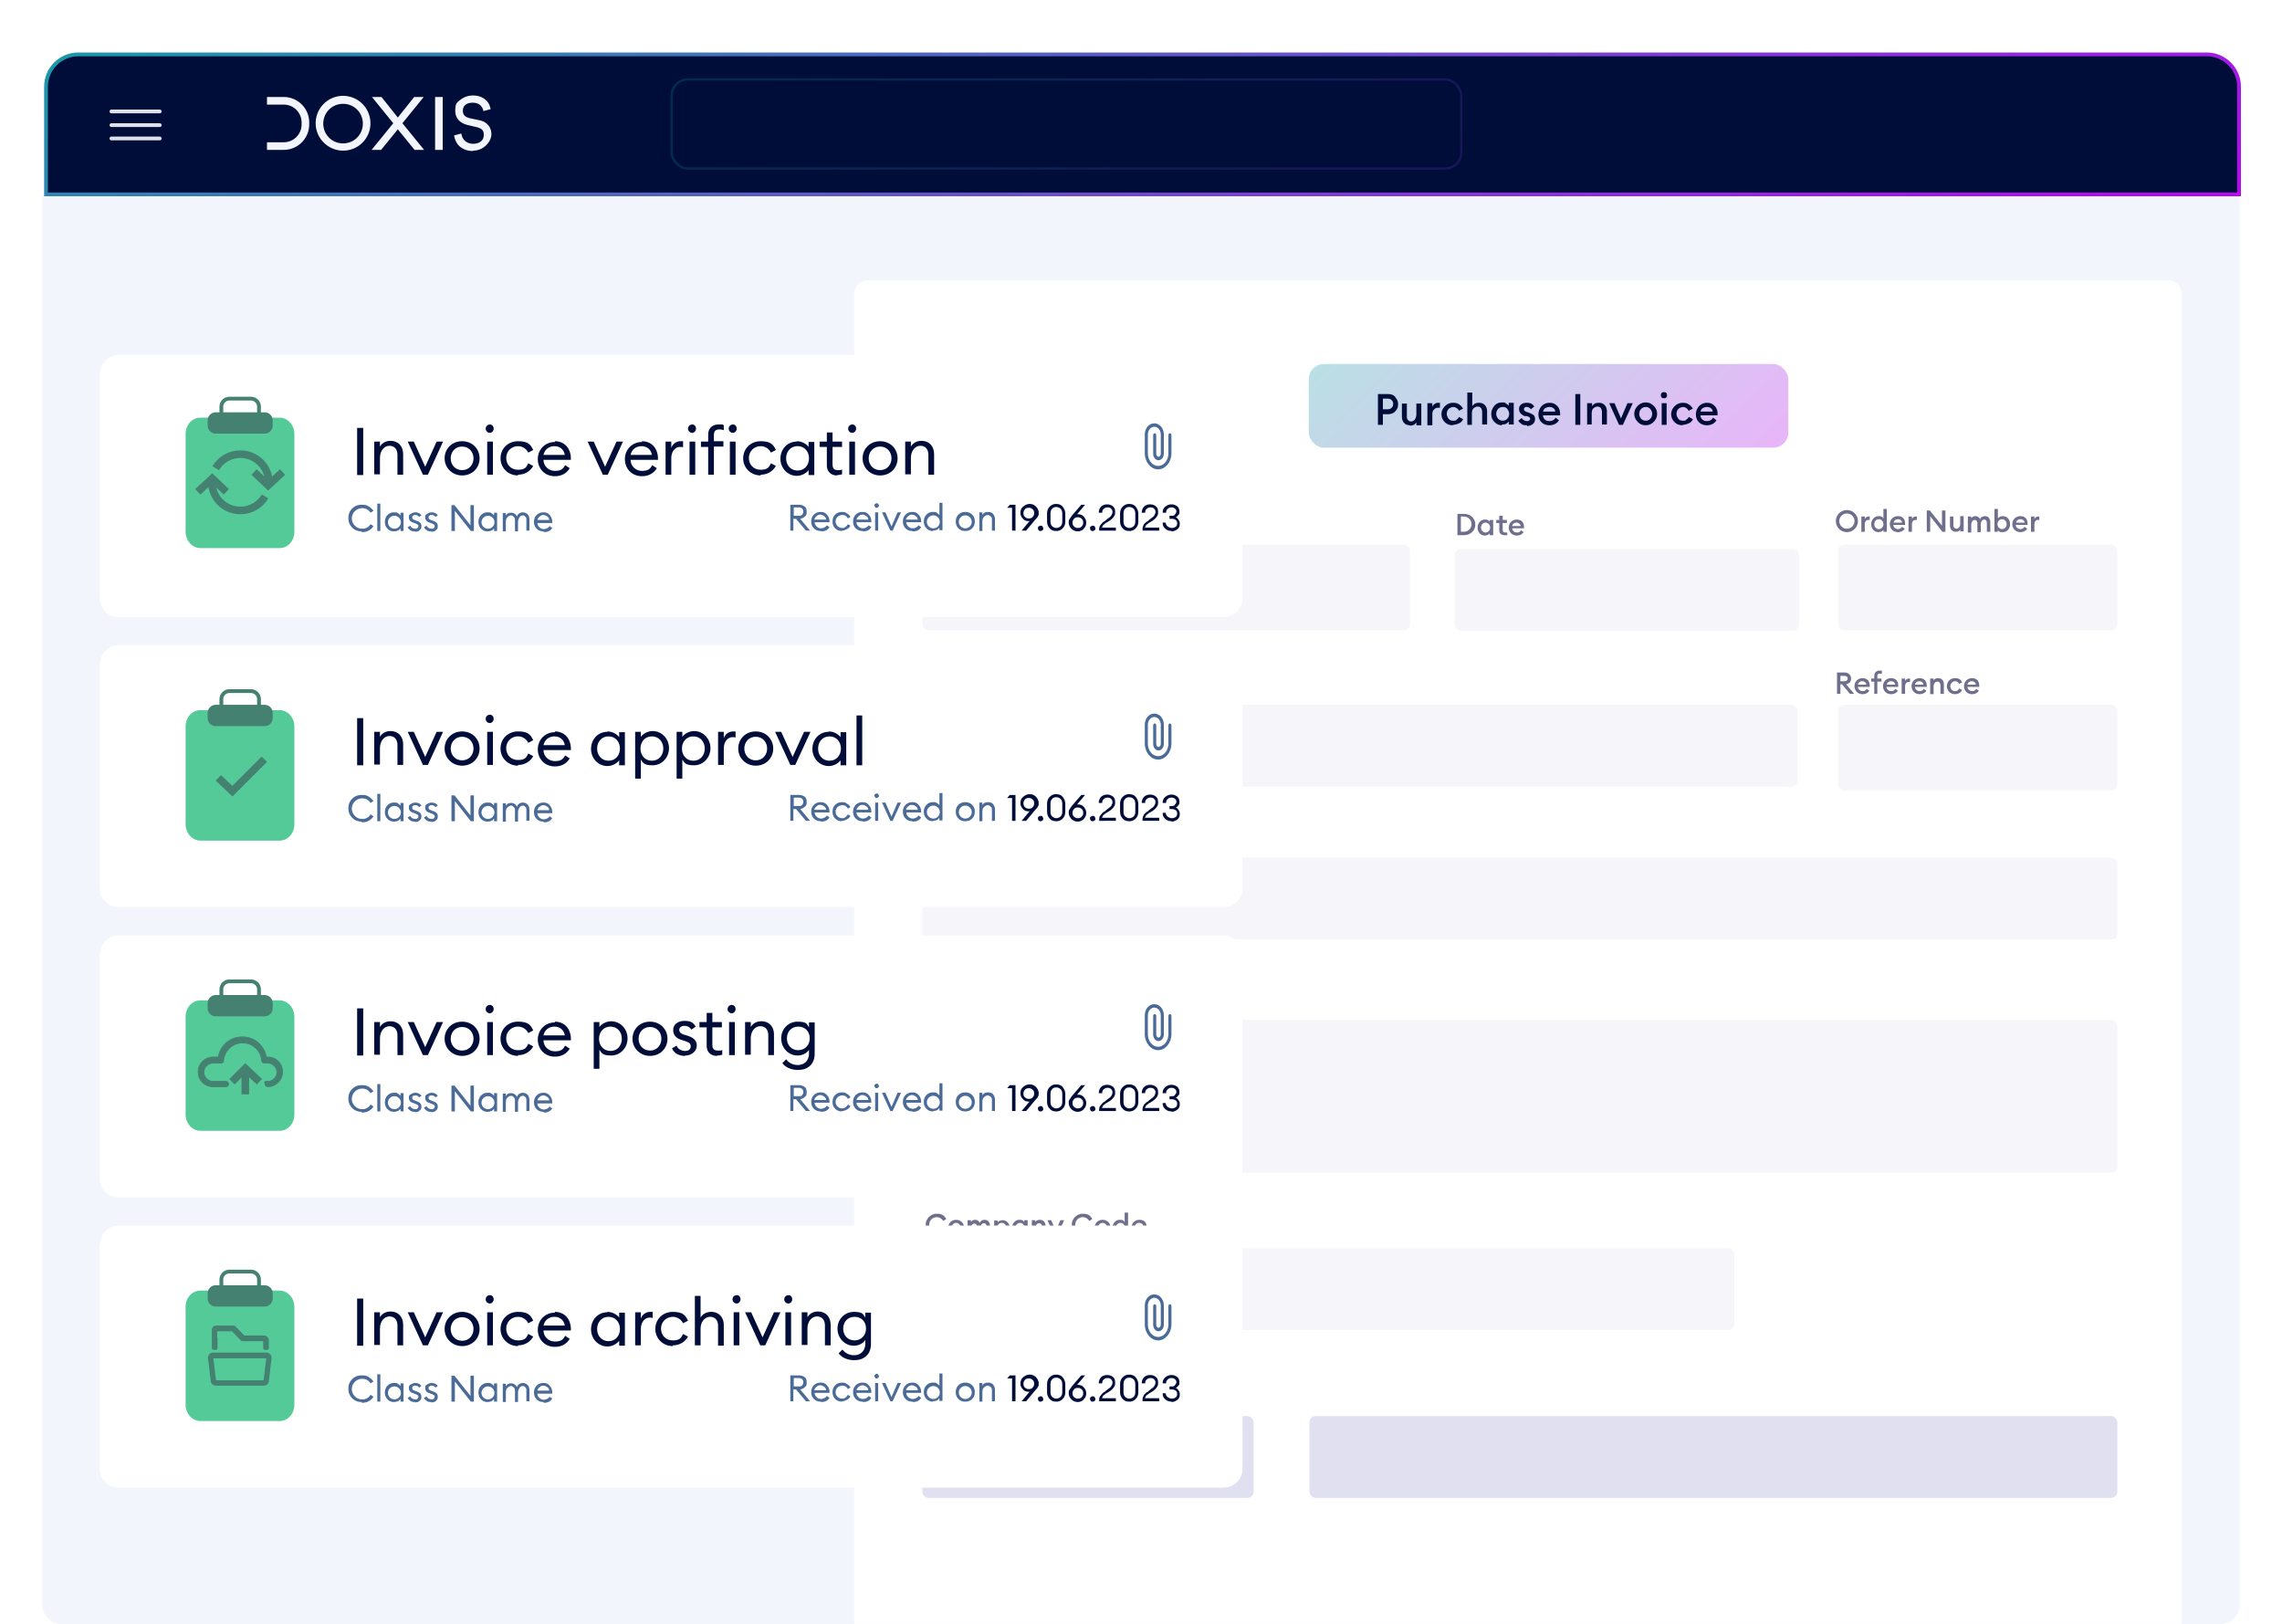 <?xml version="1.0"?>
<svg xmlns="http://www.w3.org/2000/svg" viewBox="0 0 600 427" width="600" height="427"><style><![CDATA[#Y,#X,#W,#V{transform-box: content-box;transform-origin:center center;animation:1s ease-in-out infinite pulse1}#X{animation-name:pulse2}#W{animation-name:pulse3}#V{animation-name:pulse4}.J{isolation:isolate}@keyframes pulse1{0%{transform:scale(1)}16.666%,66.666%{transform:scale(1.3)}100%{transform:scale(1)}} @keyframes pulse2{0%,16.666%{transform:scale(1)}33.333%,66.666%{transform:scale(1.3)}100%{transform:scale(1)}} @keyframes pulse3{0%,33.333%{transform:scale(1)}50%,66.666%{transform:scale(1.3)}100%{transform:scale(1)}} @keyframes pulse4{0%,50%{transform:scale(1)}66.666%{transform:scale(1.3)}100%{transform:scale(1)}}.X{stroke:#448171}.Y{fill:none}.Z{stroke-miterlimit:10}.a{fill:#000d39}.b{fill:#4a6a98}.c{fill:#448171}.d{stroke-width:2}.e{flood-color:#000d39}.f{flood-opacity:.5}.g{fill-rule:evenodd}.h{fill:#55ca99}.i{stroke-linejoin:round}]]></style><defs><linearGradient id="A" x1="352.7" y1="164.1" x2="236.1" y2="-120.7" gradientUnits="userSpaceOnUse"><stop offset="0" stop-color="#c000f2"/><stop offset="1" stop-color="#00b09c"/></linearGradient><linearGradient id="B" x1="369.5" y1="146.2" x2="233.2" y2="-27.6" gradientUnits="userSpaceOnUse"><stop offset="0" stop-color="#c000f2"/><stop offset="1" stop-color="#00b09c"/></linearGradient><linearGradient id="C" x1="446.5" y1="148.3" x2="361" y2="58" gradientUnits="userSpaceOnUse"><stop offset="0" stop-color="#c000f2"/><stop offset="1" stop-color="#00b09c"/></linearGradient><filter id="D" x="26.3" y="90.3" width="303.3" height="71.9" filterUnits="userSpaceOnUse"><feOffset dx="-3" dy="3"/><feGaussianBlur result="A"/><feFlood class="e f"/><feComposite in2="A" operator="in"/><feComposite in="SourceGraphic"/></filter><filter id="E" x="26.3" y="166.6" width="303.3" height="71.9" filterUnits="userSpaceOnUse"><feOffset dx="-3" dy="3"/><feGaussianBlur result="A"/><feFlood class="e f"/><feComposite in2="A" operator="in"/><feComposite in="SourceGraphic"/></filter><filter id="F" x="26.3" y="242.9" width="303.3" height="71.9" filterUnits="userSpaceOnUse"><feOffset dx="-3" dy="3"/><feGaussianBlur result="A"/><feFlood class="e f"/><feComposite in2="A" operator="in"/><feComposite in="SourceGraphic"/></filter><filter id="G" x="26.3" y="319.2" width="303.3" height="71.9" filterUnits="userSpaceOnUse"><feOffset dx="-3" dy="3"/><feGaussianBlur result="A"/><feFlood class="e f"/><feComposite in2="A" operator="in"/><feComposite in="SourceGraphic"/></filter><path id="H" d="M95.1 139.7c-1 0-1.8-.3-2.5-1s-1-1.5-1-2.5.3-1.8 1-2.5 1.5-1 2.5-1 1.2.1 1.8.4c.5.3.9.7 1.3 1.2l-.8.5c-.2-.4-.6-.7-.9-.9-.4-.2-.8-.3-1.3-.3-.7 0-1.4.3-1.9.8s-.8 1.2-.8 1.9.3 1.4.8 1.9 1.1.8 1.9.8.9-.1 1.3-.3a1.96 1.96 0 0 0 .9-.9l.8.5a3.04 3.04 0 0 1-1.3 1.2c-.5.3-1.1.4-1.8.4h0zm4.1-.1v-7.2h.8v7.2h-.8zm4.4.1a2.19 2.19 0 0 1-1.7-.7c-.5-.5-.7-1.1-.7-1.8s.2-1.3.7-1.8a2.19 2.19 0 0 1 1.7-.7c.7 0 .7 0 1 .2s.5.4.7.6v-.7h.8v4.8h-.8v-.7c-.2.2-.4.5-.7.6s-.6.2-1 .2h0zm.1-.7c.5 0 .9-.2 1.2-.5s.5-.7.5-1.2-.2-.9-.5-1.2-.7-.5-1.2-.5-.9.2-1.2.5-.5.7-.5 1.2.2.9.5 1.2.7.5 1.2.5zm5.4.7c-.4 0-.8 0-1.2-.3-.3-.2-.6-.5-.7-.8l.7-.4c0 .2.2.4.5.6.2.1.5.2.8.2s.4 0 .6-.2.2-.3.2-.5 0-.3-.2-.4-.3-.2-.6-.3l-.5-.2c-.8-.2-1.2-.7-1.2-1.4s.2-.7.5-.9.7-.4 1.2-.4c.7 0 1.3.3 1.6.8l-.6.4c-.3-.4-.6-.5-1-.5s-.4 0-.6.2c-.2 0-.2.2-.2.4s0 .3.1.4c0 .1.3.2.5.3l.5.2c.9.3 1.3.7 1.3 1.4s-.2.8-.5 1.1-.7.4-1.2.4h0zm4.3 0c-.4 0-.8 0-1.2-.3-.3-.2-.6-.5-.7-.8l.7-.4c0 .2.2.4.5.6.2.1.5.2.8.2s.4 0 .6-.2.2-.3.2-.5 0-.3-.2-.4-.3-.2-.6-.3l-.5-.2c-.8-.2-1.2-.7-1.2-1.4s.2-.7.5-.9.7-.4 1.2-.4c.7 0 1.3.3 1.6.8l-.6.4c-.3-.4-.6-.5-1-.5s-.4 0-.6.2c-.2 0-.2.2-.2.4s0 .3.1.4c0 .1.3.2.5.3l.5.2c.9.3 1.3.7 1.3 1.4s-.2.8-.5 1.1-.7.4-1.2.4h0zm11.2-.1h-.8l-4.2-5.3v5.3h-.9v-6.8h.8l4.2 5.3v-5.3h.9v6.8h0zm3.6.1a2.19 2.19 0 0 1-1.7-.7c-.5-.5-.7-1.1-.7-1.8s.2-1.3.7-1.8a2.19 2.19 0 0 1 1.7-.7c.7 0 .7 0 1 .2s.5.4.7.6v-.7h.8v4.8h-.8v-.7c-.2.2-.4.5-.7.6s-.6.2-1 .2h0zm.1-.7c.5 0 .9-.2 1.2-.5s.5-.7.5-1.2-.2-.9-.5-1.2-.7-.5-1.2-.5-.9.2-1.2.5-.5.7-.5 1.2.2.9.5 1.2.7.5 1.2.5zm10.1.6v-2.8c0-.4 0-.7-.2-.9s-.4-.4-.7-.4-.7.1-.9.5c-.2.3-.4.7-.4 1.2v2.5h-.8v-2.8c0-.4 0-.7-.3-1-.2-.2-.4-.4-.7-.4s-.7.2-1 .5-.4.7-.4 1.3v2.4h-.8v-4.8h.8v.7c.3-.6.8-.8 1.4-.8a1.58 1.58 0 0 1 1.5 1c.1-.3.3-.6.6-.8a1.69 1.69 0 0 1 1-.3c.4 0 .9.2 1.2.5s.5.8.5 1.4v2.9h-.8 0zm4.5.1c-.7 0-1.3-.2-1.8-.7s-.7-1.1-.7-1.8.2-1.3.7-1.8 1.1-.7 1.8-.7 1.2.2 1.6.7c.4.4.7 1 .7 1.8v.3h-3.9c0 .5.2.8.5 1.1s.7.5 1.2.5 1.2-.3 1.5-.8l.7.5c-.5.8-1.2 1.1-2.2 1.1h0zm-1.6-3h3.1c0-.4-.2-.7-.5-.9s-.6-.4-1-.4-.7.1-1 .4c-.3.2-.5.5-.6.9h0z"/><path id="I" d="M207.8 139.5v-6.8h2.3c.6 0 1.1.2 1.5.5s.5.8.5 1.4-.1.9-.5 1.2c-.3.3-.7.5-1.2.6l2.6 3.1h-1.1l-2.6-3.1h-.7v3.1h-.9zm.9-3.9h1.3c.4 0 .7 0 .9-.3.2-.2.3-.4.3-.8s-.1-.6-.3-.8-.5-.3-.9-.3h-1.3v2.1h0zm7.1 4c-.7 0-1.3-.2-1.8-.7s-.7-1.1-.7-1.8.2-1.3.7-1.8 1.1-.7 1.8-.7 1.2.2 1.6.7c.4.4.7 1 .7 1.8v.2h-3.9c0 .5.2.8.5 1.1s.7.5 1.2.5 1.2-.3 1.5-.8l.7.5c-.5.8-1.2 1.1-2.2 1.1h0zm-1.6-3h3c0-.4-.2-.7-.5-.9s-.6-.4-1-.4-.7.1-1 .4c-.3.2-.5.5-.6.9h0zm7.2 3c-.7 0-1.3-.2-1.8-.7s-.7-1.1-.7-1.8.2-1.3.7-1.8 1.1-.7 1.8-.7.9.1 1.3.4a1.96 1.96 0 0 1 .9.9l-.7.4c-.1-.3-.3-.5-.6-.7s-.5-.2-.9-.2-.9.2-1.2.5-.5.7-.5 1.2.2.9.5 1.2.7.5 1.2.5.6 0 .9-.3c.3-.2.5-.4.6-.7l.7.4a1.96 1.96 0 0 1-.9.9c-.4.2-.8.4-1.3.4h0zm9.5-6.3c-.1.1-.2.2-.4.2s-.3 0-.4-.2-.2-.3-.2-.4 0-.3.2-.4a.76.76 0 0 1 .4-.2c.1 0 .3 0 .4.2s.2.3.2.4 0 .3-.2.4zm-.8 6.2v-4.8h.8v4.8h-.8zm4 0l-2.2-4.8h.9l1.6 3.7 1.6-3.7h.9l-2.2 4.8h-.7 0zm5.8.1c-.7 0-1.3-.2-1.8-.7s-.7-1.1-.7-1.8.2-1.3.7-1.8 1.1-.7 1.8-.7 1.2.2 1.6.7c.4.4.7 1 .7 1.8v.2h-3.9c0 .5.2.8.5 1.1s.7.5 1.2.5 1.2-.3 1.5-.8l.7.5c-.5.8-1.2 1.1-2.2 1.1h0zm-1.7-3h3.1c0-.4-.2-.7-.5-.9s-.6-.4-1-.4-.7.1-1 .4c-.3.2-.5.5-.6.9h0zm7.1 3a2.19 2.19 0 0 1-1.7-.7c-.5-.5-.7-1.1-.7-1.8s.2-1.3.7-1.8a2.19 2.19 0 0 1 1.7-.7c.7 0 .7 0 1 .2s.5.4.7.6v-3.2h.8v7.2h-.8v-.7c-.2.2-.4.5-.7.6s-.6.2-1 .2h0zm.1-.7c.5 0 .9-.2 1.2-.5s.5-.7.5-1.2-.2-.9-.5-1.2-.7-.5-1.2-.5-.9.2-1.2.5-.5.7-.5 1.2.2.9.5 1.2.7.5 1.2.5zm8.4.7c-.7 0-1.3-.2-1.8-.7s-.7-1.1-.7-1.8.2-1.3.7-1.8 1.1-.7 1.8-.7 1.3.2 1.8.7.7 1.1.7 1.8-.2 1.3-.7 1.8-1.1.7-1.8.7zm-1.2-1.2c.3.3.7.5 1.2.5s.9-.2 1.2-.5.5-.7.5-1.2-.2-.9-.5-1.2-.7-.5-1.2-.5-.9.2-1.2.5-.5.7-.5 1.2.2.9.5 1.2zm4.9 1.1v-4.8h.8v.7c.3-.6.8-.8 1.5-.8s1 .2 1.3.5c.3.4.5.8.5 1.4v3h-.8v-2.8c0-.4 0-.7-.3-.9-.2-.2-.5-.4-.8-.4s-.7.2-1 .5-.4.7-.4 1.3v2.4h-.8zm-30.7.1c-.7 0-1.3-.2-1.8-.7s-.7-1.1-.7-1.8.2-1.3.7-1.8 1.1-.7 1.8-.7 1.2.2 1.6.7c.4.4.7 1 .7 1.8v.2h-3.9c0 .5.2.8.5 1.1s.7.5 1.2.5 1.2-.3 1.5-.8l.7.5c-.5.8-1.2 1.1-2.2 1.1h0zm-1.6-3h3.1c0-.4-.2-.7-.5-.9s-.6-.4-1-.4-.7.1-1 .4c-.3.2-.5.5-.6.9h0z"/><path id="J" d="M266.1 139.5v-6h-1.3l.7-.8h1.5v6.8h-.8zm2.5 0l2.1-2.5h-.3c-.6 0-1.1-.2-1.5-.7-.4-.4-.6-.9-.6-1.5s.2-1.2.7-1.6 1-.7 1.7-.7a2.19 2.19 0 0 1 1.7.7c.4.4.7 1 .7 1.6s0 .6-.2.9c-.1.3-.3.5-.6.8l-2.5 3h-1.1zm.9-3.6c.3.3.6.4 1 .4s.8-.1 1-.4c.3-.3.4-.6.4-1s-.1-.8-.4-1c-.3-.3-.6-.4-1-.4s-.8.1-1 .4c-.3.3-.4.6-.4 1s.1.8.4 1zm4.6 3.5c-.1.1-.3.2-.5.2s-.4 0-.5-.2c-.1-.1-.2-.3-.2-.5s0-.4.2-.5.3-.2.5-.2.4 0 .5.2.2.3.2.5 0 .4-.2.5h0zm3.6.2c-.7 0-1.3-.2-1.7-.7-.5-.5-.7-1.1-.7-1.9v-1.9c0-.8.2-1.4.7-1.9a2.19 2.19 0 0 1 1.7-.7c.7 0 1.3.2 1.7.7s.7 1.1.7 1.9v1.9c0 .8-.2 1.4-.7 1.9a2.19 2.19 0 0 1-1.7.7zm0-.8c.5 0 .9-.2 1.2-.5s.4-.7.4-1.3v-1.9c0-.5-.1-1-.4-1.3s-.7-.5-1.2-.5-.9.2-1.1.5c-.3.3-.4.7-.4 1.3v1.9c0 .5.1 1 .4 1.3s.7.5 1.1.5zm7.3.2c-.4.4-1 .7-1.6.7a2.34 2.34 0 0 1-1.7-.7c-.4-.4-.7-1-.7-1.6s0-.6.2-.9l.6-.9 2.5-2.9h1l-2.1 2.5h.3c.6 0 1.1.2 1.5.7s.6.9.6 1.5-.2 1.2-.7 1.6h0zm-1.6-.2c.4 0 .8-.1 1-.4.3-.3.4-.6.4-1s-.1-.8-.4-1c-.3-.3-.6-.4-1-.4s-.8.1-1 .4c-.3.3-.4.6-.4 1s.1.8.4 1c.3.3.6.4 1 .4h0zm4.4.6c-.1.1-.3.2-.5.2s-.4 0-.5-.2c-.1-.1-.2-.3-.2-.5s0-.4.2-.5.3-.2.5-.2.4 0 .5.2.2.3.2.5 0 .4-.2.5h0zm5.6-.7v.8H289v-.3c0-.2 0-.5.1-.7 0-.2.2-.4.3-.5s.2-.3.4-.5.3-.3.5-.4c.1 0 .3-.2.5-.4.3-.2.4-.3.5-.4.5-.3.8-.6.9-.8s.3-.5.3-.9-.1-.6-.4-.9c-.2-.2-.5-.3-.9-.3s-.7.1-1 .4c-.3.2-.4.6-.4 1h-.9c0-.6.2-1.2.6-1.6s1-.6 1.6-.6 1.1.2 1.5.5.6.8.6 1.5-.1.9-.4 1.3c-.2.3-.6.7-1.2 1.1-.1 0-.3.2-.5.3s-.4.2-.5.3a1.38 1.38 0 0 1-.4.3 1.38 1.38 0 0 0-.3.4.76.76 0 0 1-.2.4h3.4zm3.5.9c-.7 0-1.3-.2-1.7-.7-.5-.5-.7-1.1-.7-1.9v-1.9c0-.8.2-1.4.7-1.9a2.19 2.19 0 0 1 1.7-.7c.7 0 1.3.2 1.7.7s.7 1.1.7 1.9v1.9c0 .8-.2 1.4-.7 1.9a2.19 2.19 0 0 1-1.7.7zm0-.8c.5 0 .9-.2 1.2-.5s.4-.7.4-1.3v-1.9c0-.5-.1-1-.4-1.3s-.7-.5-1.2-.5-.9.2-1.1.5c-.3.3-.4.7-.4 1.3v1.9c0 .5.1 1 .4 1.3s.7.5 1.1.5zm7.9-.1v.8h-4.4v-.3c0-.2 0-.5.1-.7 0-.2.2-.4.2-.5s.2-.3.4-.5.3-.3.5-.4c.1 0 .3-.2.5-.4.3-.2.4-.3.5-.4.5-.3.8-.6.9-.8s.3-.5.3-.9-.1-.6-.4-.9c-.2-.2-.5-.3-.9-.3s-.7.1-1 .4c-.3.2-.4.6-.4 1h-.9c0-.6.2-1.2.6-1.6s1-.6 1.6-.6 1.1.2 1.5.5.6.8.6 1.5-.1.9-.4 1.3c-.2.3-.6.7-1.2 1.1-.1 0-.3.2-.5.3s-.4.2-.5.3a1.38 1.38 0 0 1-.4.3 1.38 1.38 0 0 0-.3.4.76.76 0 0 1-.2.4h3.4zm3.3.9c-.7 0-1.3-.2-1.7-.6-.5-.4-.7-.9-.7-1.6h.8c0 .4.2.7.5 1 .3.2.7.4 1.1.4a1.69 1.69 0 0 0 1-.3c.3-.2.4-.5.4-.9s-.1-.7-.4-.9-.6-.3-1.1-.3h-.5v-.8h.5c.4 0 .7 0 .9-.3s.4-.5.4-.8-.1-.6-.4-.8c-.2-.2-.5-.3-.9-.3s-.7.1-1 .4-.4.6-.4 1h-.9c0-.7.2-1.2.7-1.6s1-.6 1.6-.6 1.1.2 1.5.5.6.8.6 1.4 0 .6-.3.9c-.2.3-.4.5-.7.6.4.1.6.4.8.7a1.69 1.69 0 0 1 .3 1c0 .6-.2 1.1-.6 1.4s-.9.6-1.6.6h0z"/><path id="K" d="M107.1,116.1h1.7l3,6.6,3-6.6h1.7l-4,8.7h-1.3l-4-8.7Z"/><path id="L" d="M121.5 125c-2.6 0-4.6-2-4.6-4.5s1.9-4.5 4.6-4.5 4.6 2 4.6 4.5-1.9 4.5-4.6 4.5zm0-1.4c1.8 0 3-1.4 3-3.1s-1.2-3.1-3-3.1-3 1.4-3 3.1 1.2 3.1 3 3.1z"/><path id="M" d="M136.2,125c-2.6,0-4.6-2-4.6-4.5s1.9-4.5,4.6-4.5,3.3.9,4,2.3l-1.3.7c-.5-1-1.5-1.7-2.7-1.7-1.8,0-3.1,1.4-3.1,3.1s1.2,3.1,3.1,3.1,2.2-.7,2.7-1.7l1.3.7c-.8,1.4-2.2,2.3-4,2.3Z"/><path id="N" d="M145.9 116c2.3 0 4.1 1.6 4.2 4.4v.5h-7.2c0 1.6 1.3 2.9 3 2.9s2.2-.6 2.7-1.5l1.2.8c-.8 1.3-2.1 2.1-3.9 2.1-2.7 0-4.5-2-4.5-4.5s1.9-4.5 4.5-4.5zm-2.9 3.6h5.5c-.2-1.4-1.3-2.3-2.7-2.3s-2.6.8-2.9 2.3z"/><path id="O" d="M107.1,192.4h1.7l3,6.6,3-6.6h1.7l-4,8.7h-1.3l-4-8.7Z"/><path id="P" d="M159.7 192.3c1.3 0 2.5.7 3.1 1.5v-1.3h1.5v8.7h-1.5v-1.3c-.6.8-1.8 1.5-3.1 1.5-2.4 0-4.3-2-4.3-4.5s1.8-4.5 4.3-4.5zm.3 1.3c-1.8 0-3 1.4-3 3.2s1.2 3.2 3 3.2 3-1.4 3-3.2-1.2-3.2-3-3.2z"/><path id="Q" d="M177.9 192.4h1.5v1.3c.6-.8 1.8-1.5 3.1-1.5 2.4 0 4.3 2 4.3 4.5s-1.9 4.5-4.3 4.5-2.5-.7-3.1-1.5v5h-1.5v-12.4zm4.4 1.2c-1.8 0-3 1.4-3 3.2s1.2 3.2 3 3.2 3-1.4 3-3.2-1.2-3.2-3-3.2z"/><path id="R" d="M209.8 281.3c-1.9 0-3.4-.8-4.1-1.8l1-1c.7.9 1.7 1.5 3.1 1.5s2.9-.9 2.9-3v-1c-.6.9-1.7 1.5-3 1.5-2.4 0-4.3-2-4.3-4.5s1.9-4.4 4.3-4.4 2.4.6 3 1.5v-1.3h1.5v8.2c0 2.9-1.9 4.3-4.4 4.3zm.1-5.2c1.7 0 3-1.3 3-3.1s-1.2-3.1-3-3.1-3 1.3-3 3.1 1.2 3.1 3 3.1z"/><path id="S" d="M98.4,345h1.5v1.3c.6-1,1.6-1.5,2.8-1.5,2,0,3.3,1.4,3.3,3.5v5.4h-1.5v-5.2c0-1.5-.8-2.4-2.1-2.4s-2.5,1.2-2.5,3.2v4.3h-1.5v-8.7Z"/><path id="T" d="M107.1,345h1.7l3,6.6,3-6.6h1.7l-4,8.7h-1.3l-4-8.7Z"/><path id="U" d="M136.2,353.9c-2.6,0-4.6-2-4.6-4.5s1.9-4.5,4.6-4.5,3.3.9,4,2.3l-1.3.7c-.5-1-1.5-1.7-2.7-1.7-1.8,0-3.1,1.4-3.1,3.1s1.2,3.1,3.1,3.1,2.2-.7,2.7-1.7l1.3.7c-.8,1.4-2.2,2.3-4,2.3Z"/></defs><path d="M11.2,51.4h577.7v370.4c0,2.9-2.3,5.2-5.2,5.2H16.3c-2.9,0-5.2-2.3-5.2-5.2V51.4Z" fill="#f3f5fd"/><path d="M20.6,14.3h559.6c4.7,0,8.5,3.8,8.5,8.5v28.3H12.1v-28.3c0-4.7,3.8-8.5,8.5-8.5Z" stroke="url(#A)" class="a"/><path d="M29.3 29.3H42m-12.7 3.6H42m-12.7 3.5H42" stroke-linecap="round" stroke="#dee0ea" class="Y"/><path d="M90.2 39.6c-3.9 0-7.2-3.2-7.2-7.2a7.2 7.2 0 1 1 14.4 0 7.17 7.17 0 0 1-7.2 7.2zm0-12.3c-2.9 0-5.2 2.3-5.2 5.2s2.3 5.2 5.2 5.2 5.2-2.3 5.2-5.2-2.3-5.2-5.2-5.2zM109 39.4l-4.4-5.4-4.4 5.4h-2.5l5.7-7-5.6-6.9h2.5l4.3 5.4 4.3-5.4h2.5l-5.6 6.9 5.7 7H109h0zm7.4-13.9h-2v13.9h2V25.5zM70.2 39.4v-2h4.4c2.6 0 4.7-2.1 4.7-4.7v-.5c0-2.6-2.1-4.7-4.7-4.7h-4.4v-2h4.4a6.7 6.7 0 0 1 6.7 6.7v.5a6.7 6.7 0 0 1-6.7 6.7h-4.4zm54.1.3c-1.3 0-2.4-.4-3.3-1.1s-1.4-1.8-1.6-3l1.9-.5c.2 1.6 1.4 2.7 3.1 2.7s2.8-.9 2.8-2.3-.7-1.8-2-2.1l-2.1-.5c-2.2-.5-3.4-1.8-3.4-3.8s.5-2.2 1.4-2.9 2-1.1 3.3-1.1 2.4.4 3.2 1.1c.8.6 1.2 1.5 1.4 2.5l-1.9.5c-.2-1.1-1-2.2-2.8-2.2s-2.6.9-2.6 2.1.7 1.7 1.9 2l2.4.5c2 .4 3.2 1.8 3.2 3.7s-2 4.3-4.8 4.3h0z" fill="#f3f5fd"/><g opacity=".2" class="Y"><rect x="176.6" y="20.9" width="207.6" height="23.4" rx="4.2" stroke="url(#B)" stroke-width=".6"/></g><path d="M224.6 77.3c0-2 1.6-3.6 3.6-3.6H570c2 0 3.6 1.6 3.6 3.6v349.6h-349V77.3h0z" fill="#fff"/><g fill="#f5f5fa"><rect x="242.5" y="143.2" width="128.2" height="22.5" rx="1.6"/><rect x="242.5" y="185.3" width="230.1" height="21.5" rx="1.6"/><rect x="242.9" y="328.2" width="213.1" height="21.5" rx="1.6"/></g><g fill="#e0e0f1"><rect x="242.5" y="372.3" width="87.1" height="21.5" rx="1.6"/><rect x="344.3" y="372.3" width="212.4" height="21.5" rx="1.6"/></g><g fill="#f5f5fa"><rect x="242.5" y="225.5" width="314.2" height="21.5" rx="1.6"/><rect x="242.5" y="268.2" width="314.2" height="40.1" rx="1.6"/><rect x="382.5" y="144.4" width="90.5" height="21.4" rx="1.6"/><rect x="483.3" y="185.3" width="73.4" height="22.5" rx="1.6"/><rect x="483.3" y="143.2" width="73.4" height="22.5" rx="1.6"/></g><g fill="#6e6e8d"><path d="M244.8 140.7V136h-1.6v-.9h4.2v.9h-1.7v4.7h-.9 0zm4 1.7h-1l.9-1.9-1.7-3.8h1l1.2 2.8 1.2-2.8h1l-2.5 5.6h0zm3.2 0v-5.6h.9v.5c.2-.3.7-.6 1.3-.6 1.1 0 1.9.9 1.9 2.1s-.8 2.1-1.9 2.1-1.1-.3-1.3-.6v2.2h-.9zm3.2-3.7c0-.7-.5-1.3-1.2-1.3s-1.2.6-1.2 1.3.5 1.3 1.2 1.3 1.2-.6 1.2-1.3zm1.5 0c0-1.2.9-2.1 2.1-2.1s1.9.7 1.9 2v.3h-3.1c0 .6.6 1.1 1.2 1.1s.9-.2 1.1-.6l.7.5c-.4.6-1 .9-1.8.9-1.2 0-2.1-.9-2.1-2.1h0zm2-1.3c-.5 0-1 .3-1.1.9h2.2c0-.6-.6-.9-1.1-.9h0zm-10 45h-.8l-3.2-4.1v4.1h-.9v-5.6h.8l3.2 4v-4h.9v5.6h0zm.9-2c0-1.1.8-2.1 1.9-2.1s1 .3 1.3.6v-.5h.9v4h-.9v-.5c-.2.3-.7.6-1.3.6-1.1 0-1.9-.9-1.9-2.1h0zm3.2 0c0-.7-.5-1.3-1.2-1.3s-1.2.6-1.2 1.3.5 1.3 1.2 1.3 1.2-.6 1.2-1.3zm2 2v-4h.9v.5c.2-.4.6-.6 1.1-.6a1.3 1.3 0 0 1 1.2.8c.2-.5.7-.8 1.3-.8.9 0 1.4.7 1.4 1.7v2.4h-.9v-2.2c0-.6-.2-1-.7-1s-.9.5-.9 1.3v2h-.9v-2.2c0-.6-.2-1-.7-1s-.9.5-.9 1.3v2h-.9zm6.8-2c0-1.2.9-2.1 2.1-2.1s1.9.7 1.9 2v.3h-3.1c0 .6.6 1.1 1.2 1.1s.9-.2 1.1-.6l.7.5c-.4.6-1 .9-1.8.9-1.2 0-2.1-.9-2.1-2.1h0zm2-1.3c-.5 0-1 .3-1.1.9h2.2c0-.6-.6-.9-1.1-.9h0zM243.4 322c0-1.6 1.3-2.9 2.9-2.9s2 .6 2.5 1.4l-.8.5c-.4-.6-1-1-1.7-1-1.1 0-2 .9-2 2s.9 2 2 2 1.4-.4 1.7-1l.8.5c-.5.9-1.4 1.4-2.5 1.4-1.6 0-2.9-1.3-2.9-2.9h0zm10.1.8c0 1.2-.9 2.1-2.1 2.1s-2.1-.9-2.1-2.1.9-2.1 2.1-2.1 2.1.9 2.1 2.1zm-3.3 0c0 .7.5 1.3 1.2 1.3s1.2-.6 1.2-1.3-.5-1.3-1.2-1.3-1.2.6-1.2 1.3zm4.2 2v-4h.9v.5c.2-.4.6-.6 1.1-.6a1.3 1.3 0 0 1 1.2.8c.2-.5.7-.8 1.3-.8.9 0 1.4.7 1.4 1.7v2.4h-.9v-2.2c0-.6-.2-1-.7-1s-.9.5-.9 1.3v2h-.9v-2.2c0-.6-.2-1-.7-1s-.9.5-.9 1.3v2h-.9zm7 1.7v-5.6h.9v.5c.2-.3.7-.6 1.3-.6 1.1 0 1.9.9 1.9 2.1s-.8 2.1-1.9 2.1-1.1-.3-1.3-.6v2.2h-.9zm3.2-3.7c0-.7-.5-1.3-1.2-1.3s-1.2.6-1.2 1.3.5 1.3 1.2 1.3 1.2-.6 1.2-1.3zm1.5 0c0-1.1.8-2.1 1.9-2.1s1 .3 1.3.6v-.5h.9v4h-.9v-.5c-.2.3-.7.6-1.3.6-1.1 0-1.9-.9-1.9-2.1h0zm3.3 0c0-.7-.5-1.3-1.2-1.3s-1.2.6-1.2 1.3.5 1.3 1.2 1.3 1.2-.6 1.2-1.3zm1.9 2v-4h.9v.5c.2-.4.7-.6 1.2-.6.9 0 1.5.6 1.5 1.7v2.4h-.9v-2.2c0-.6-.3-1-.8-1s-1 .5-1 1.3v2h-.9zm5.9 1.7h-1l.9-1.9-1.7-3.8h1l1.2 2.8 1.2-2.8h1l-2.5 5.6h0zm4.6-4.5c0-1.6 1.3-2.9 2.9-2.9s2 .6 2.5 1.4l-.8.5c-.4-.6-1-1-1.7-1-1.1 0-2 .9-2 2s.9 2 2 2 1.4-.4 1.7-1l.8.5c-.5.9-1.4 1.4-2.5 1.4-1.6 0-2.9-1.3-2.9-2.9h0zm10.2.8c0 1.2-.9 2.1-2.1 2.1s-2.1-.9-2.1-2.1.9-2.1 2.1-2.1 2.1.9 2.1 2.1zm-3.3 0c0 .7.5 1.3 1.2 1.3s1.2-.6 1.2-1.3-.5-1.3-1.2-1.3-1.2.6-1.2 1.3zm3.8 0c0-1.1.8-2.1 1.9-2.1s1 .3 1.3.6v-2.5h.9v6h-.9v-.5c-.2.3-.7.6-1.3.6-1.1 0-1.9-.9-1.9-2.1h0zm3.3 0c0-.7-.5-1.3-1.2-1.3s-1.2.6-1.2 1.3.5 1.3 1.2 1.3 1.2-.6 1.2-1.3zm1.7 0c0-1.2.9-2.1 2.1-2.1s1.9.7 1.9 2v.3h-3.1c0 .6.6 1.1 1.2 1.1s.9-.3 1.1-.6l.7.5c-.4.6-1 .9-1.8.9-1.2 0-2.1-.9-2.1-2.1h0zm2-1.3c-.5 0-1 .3-1.1.9h2.2c0-.6-.6-.9-1.1-.9h0zm-54.7-100.1v-4.7h-1.6v-.9h4.2v.9h-1.7v4.7h-.9 0zm2.4-2c0-1.1.8-2.1 1.9-2.1s1 .3 1.3.6v-.5h.9v4h-.9v-.5c-.2.3-.7.6-1.3.6-1.1 0-1.9-.9-1.9-2.1h0zm3.2 0c0-.7-.5-1.3-1.2-1.3s-1.2.6-1.2 1.3.5 1.3 1.2 1.3 1.2-.6 1.2-1.3zm5.8 1.7c0 1.4-.9 2-2.1 2s-1.5-.3-1.9-.7l.5-.6c.3.4.8.6 1.3.6s1.2-.4 1.2-1.2v-.4c-.2.3-.7.6-1.3.6-1.1 0-1.9-.9-1.9-2s.8-2 1.9-2 1 .3 1.3.6v-.5h.9v3.7h0zm-3.2-1.8c0 .7.5 1.2 1.2 1.2s1.2-.5 1.2-1.2-.5-1.2-1.2-1.2-1.2.5-1.2 1.2zm7 .9c0 .8-.6 1.2-1.4 1.2s-1.3-.3-1.6-.8l.6-.5c.2.3.6.6.9.6s.6-.1.6-.4-.1-.4-.6-.5h-.3c-.7-.3-1-.7-1-1.3s.6-1.1 1.4-1.1 1.1.2 1.3.7l-.6.5c-.2-.2-.4-.4-.8-.4s-.5.1-.5.4 0 .4.5.5h.4c.7.3 1.1.7 1.1 1.3h0zm123.2-79.5v-5.6h1.7c1.7 0 3 1.2 3 2.8s-1.3 2.8-3 2.8h-1.7zm.9-.9h.8a2 2 0 1 0 0-4h-.8v3.9zm4.4-1.1c0-1.1.8-2.1 1.9-2.1s1 .3 1.3.6v-.5h.9v4h-.9v-.5c-.2.3-.7.6-1.3.6-1.1 0-1.9-.9-1.9-2.1h0zm3.3 0c0-.7-.5-1.3-1.2-1.3s-1.2.6-1.2 1.3.5 1.3 1.2 1.3 1.2-.6 1.2-1.3zm4.4 2h-.6c-.8 0-1.4-.4-1.4-1.3v-1.9h-.8v-.8h.8v-1.1h.9v1.1h1.1v.8h-1.1v1.8c0 .5.2.7.7.7h.5v.8h0zm.5-2c0-1.2.9-2.1 2.1-2.1s1.9.7 1.9 2v.3h-3.1c0 .6.6 1.1 1.2 1.1s.9-.2 1.1-.6l.7.5c-.4.6-1 .9-1.8.9-1.2 0-2.1-.9-2.1-2.1h0zm2-1.3c-.5 0-1 .3-1.1.9h2.2c0-.6-.6-.9-1.1-.9h0zm84.3 45v-5.6h2c1 0 1.7.7 1.7 1.6s-.5 1.3-1.3 1.5l2.1 2.5h-1.1l-2.1-2.5h-.4v2.5h-.9 0zm.9-3.3h1c.6 0 .9-.3.9-.7s-.3-.7-.9-.7h-1v1.5h0zm3.7 1.3c0-1.2.9-2.1 2.1-2.1s1.9.7 1.9 2v.3h-3.1c0 .6.6 1.1 1.2 1.1s.9-.2 1.1-.6l.7.5c-.4.6-1 .9-1.8.9-1.2 0-2.1-.9-2.1-2.1h0zm2-1.3c-.5 0-1 .3-1.1.9h2.2c0-.6-.6-.9-1.1-.9h0zm3.2 3.3v-3.2h-.8v-.8h.8v-.7c0-.9.6-1.4 1.4-1.4h.6v.8h-.5c-.5 0-.7.2-.7.7v.6h1.1v.8h-1.1v3.2h-.9 0zm2.3-2c0-1.2.9-2.1 2.1-2.1s1.9.7 1.9 2v.3H496c0 .6.6 1.1 1.2 1.1s.9-.2 1.1-.6l.7.5c-.4.6-1 .9-1.8.9-1.2 0-2.1-.9-2.1-2.1h0zm2.1-1.3c-.5 0-1 .3-1.1.9h2.2c0-.6-.6-.9-1.1-.9h0zm2.8 3.3v-4h.9v.7a1.04 1.04 0 0 1 1-.7h.3v.9h-.4c-.5 0-.9.4-.9 1.2v1.9h-.9zm2.6-2c0-1.2.9-2.1 2.1-2.1s1.9.7 1.9 2v.3h-3.1c0 .6.6 1.1 1.2 1.1s.9-.2 1.1-.6l.7.5c-.4.6-1 .9-1.8.9-1.2 0-2.1-.9-2.1-2.1h0zm2-1.3c-.5 0-1 .3-1.1.9h2.2c0-.6-.6-.9-1.1-.9h0zm2.9 3.3v-4h.9v.5c.2-.4.7-.6 1.2-.6.9 0 1.5.6 1.5 1.7v2.4h-.9v-2.2c0-.6-.3-1-.8-1s-1 .5-1 1.3v2h-.9zm8.4-1c-.3.7-1 1.1-1.9 1.1-1.2 0-2.1-.9-2.1-2.1s.9-2.1 2.1-2.1 1.5.4 1.9 1.1l-.8.4c-.2-.4-.6-.7-1.1-.7s-1.2.6-1.2 1.3.5 1.3 1.2 1.3.9-.3 1.1-.7l.8.4h0zm.5-1c0-1.2.9-2.1 2.1-2.1s1.9.7 1.9 2v.3h-3.1c0 .6.6 1.1 1.2 1.1s.9-.2 1.1-.6l.7.5c-.4.6-1 .9-1.8.9-1.2 0-2.1-.9-2.1-2.1h0zm2-1.3c-.5 0-1 .3-1.1.9h2.2c0-.6-.6-.9-1.1-.9h0z"/><path d="M488.5 137c0 1.6-1.3 2.9-2.9 2.9s-2.9-1.3-2.9-2.9 1.3-2.9 2.9-2.9 2.9 1.3 2.9 2.9zm-4.9 0c0 1.1.9 2 2 2s2-.9 2-2-.9-2-2-2-2 .9-2 2zm5.8 2.8v-4h.9v.7a1.04 1.04 0 0 1 1-.7h.3v.9h-.4c-.5 0-.9.4-.9 1.2v1.9h-.9zm2.6-2c0-1.1.8-2.1 1.9-2.1s1 .3 1.3.6v-2.5h.9v6h-.9v-.5c-.2.3-.7.6-1.3.6-1.1 0-1.9-.9-1.9-2.1h0zm3.2 0c0-.7-.5-1.3-1.2-1.3s-1.2.6-1.2 1.3.5 1.3 1.2 1.3 1.2-.6 1.2-1.3zm1.7 0c0-1.2.9-2.1 2.1-2.1s1.9.7 1.9 2v.3h-3.1c0 .6.6 1.1 1.2 1.1s.9-.3 1.1-.6l.7.5c-.4.6-1 .9-1.8.9-1.2 0-2.1-.9-2.1-2.1h0zm2.1-1.3c-.5 0-1 .3-1.1.9h2.2c0-.6-.6-.9-1.1-.9h0zm2.8 3.3v-4h.9v.7a1.04 1.04 0 0 1 1-.7h.3v.9h-.4c-.5 0-.9.4-.9 1.2v1.9h-.9zm9.7 0h-.8l-3.2-4.1v4.1h-.9v-5.6h.8l3.2 4v-4h.9v5.6h0zm1.2-1.6v-2.4h.9v2.2c0 .6.3 1 .8 1s1-.5 1-1.3v-2h.9v4h-.9v-.5c-.2.4-.6.6-1.2.6-.9 0-1.5-.7-1.5-1.7h0zm4.7 1.6v-4h.9v.5c.2-.4.6-.6 1.1-.6a1.3 1.3 0 0 1 1.2.8c.2-.5.7-.8 1.3-.8.9 0 1.4.7 1.4 1.7v2.4h-.9v-2.2c0-.6-.2-1-.7-1s-.9.5-.9 1.3v2h-.9v-2.2c0-.6-.2-1-.7-1s-.9.5-.9 1.3v2h-.9zm7.9-.5v.5h-.9v-6h.9v2.5c.2-.3.7-.6 1.3-.6 1.1 0 1.9.9 1.9 2.1s-.8 2.1-1.9 2.1-1.1-.3-1.3-.6h0zm2.3-1.5c0-.7-.5-1.3-1.2-1.3s-1.2.6-1.2 1.3.5 1.3 1.2 1.3 1.2-.6 1.2-1.3zm1.5 0c0-1.2.9-2.1 2.1-2.1s1.9.7 1.9 2v.3H530c0 .6.6 1.1 1.2 1.1s.9-.3 1.1-.6l.7.5c-.4.6-1 .9-1.8.9-1.2 0-2.1-.9-2.1-2.1h0zm2.1-1.3c-.5 0-1 .3-1.1.9h2.2c0-.6-.6-.9-1.1-.9h0zm2.8 3.3v-4h.9v.7a1.04 1.04 0 0 1 1-.7h.3v.9h-.4c-.5 0-.9.4-.9 1.2v1.9h-.9z"/></g><rect class="J" x="344.1" y="95.7" width="126.1" height="22" rx="4" fill="url(#C)" opacity=".3"/><path d="M366.8 104.4c.5.5.8 1.1.8 1.9s-.3 1.4-.8 1.9-1.2.7-2 .7h-1.2v2.8h-1.3v-8.1h2.6c.8 0 1.5.2 2 .8h0zm-.9 2.8c.3-.3.4-.6.4-1s-.1-.7-.4-1-.6-.4-1.1-.4h-1.2v2.8h1.2c.5 0 .8-.1 1.1-.4h0zm4.8 4.6c-.6 0-1.2-.2-1.5-.6-.4-.4-.6-1-.6-1.7v-3.4h1.3v3.2c0 .5 0 .8.3 1.1.2.3.5.4.8.4s.8-.2 1-.5.4-.8.4-1.4v-2.8h1.3v5.7h-1.3v-.8c-.3.6-.9.9-1.7.9h0zm4.6-.1V106h1.3v1c.1-.3.3-.6.6-.8s.6-.3.9-.3h.5v1.3h-.6c-.4 0-.7.2-1 .5s-.4.7-.4 1.3v2.8h-1.3zm6.7.1c-.9 0-1.6-.3-2.1-.8-.6-.6-.9-1.3-.9-2.1s.3-1.5.9-2.1 1.3-.9 2.1-.9 1.1.1 1.6.4.8.7 1.1 1.1l-1.1.6a1.41 1.41 0 0 0-.6-.7c-.3-.2-.6-.3-.9-.3a2.08 2.08 0 0 0-1.2.5c-.3.3-.5.8-.5 1.3s.2.9.5 1.3.7.5 1.2.5.7 0 .9-.3c.3-.2.5-.4.6-.7l1.1.6a1.98 1.98 0 0 1-1.1 1.1c-.5.2-1 .4-1.6.4h0zm5.1-.1h-1.3v-8.5h1.3v3.6c.4-.6.9-.9 1.7-.9s1.2.2 1.6.6.6 1 .6 1.7v3.4h-1.3v-3.2c0-.5-.1-.8-.3-1.1s-.5-.4-.9-.4-.8.2-1.1.5-.4.8-.4 1.4v2.8h0zm7.8.1c-.8 0-1.4-.3-2-.9s-.8-1.3-.8-2.1.3-1.5.8-2.1 1.2-.9 2-.9.7 0 1.1.3c.3.2.6.4.7.6v-.8h1.3v5.7h-1.3v-.8c-.2.2-.4.5-.7.6-.3.2-.7.2-1.1.2h0zm-1-1.7c.3.3.7.5 1.2.5s.9-.2 1.2-.5.5-.8.5-1.3-.2-.9-.5-1.3-.7-.5-1.2-.5-.9.2-1.2.5-.5.8-.5 1.3.2.9.5 1.3zm7.6 1.7c-.5 0-1 0-1.4-.3s-.7-.5-.9-.9l.9-.7c.1.2.3.4.6.6.2.1.5.2.8.2s.4 0 .6-.2c.2-.1.2-.2.2-.4s0-.3-.2-.4c-.1-.1-.3-.2-.7-.3h-.5c-1-.4-1.5-1-1.5-1.9 0-.5.2-.9.6-1.2s.9-.4 1.5-.4c.9 0 1.5.3 1.9 1l-.9.7c-.3-.4-.6-.6-1.1-.6s-.4 0-.5.2c-.2 0-.2.2-.2.4s0 .3.2.4c0 .1.3.2.5.3l.6.2c.5.2.9.4 1.2.6.3.3.4.6.4 1.1s-.2 1-.6 1.3-.9.5-1.5.5h0zm5.9 0c-.9 0-1.6-.3-2.1-.8-.6-.6-.8-1.3-.8-2.1s.3-1.5.8-2.1c.6-.6 1.3-.9 2.1-.9s1.4.2 2 .8c.5.5.8 1.2.8 2.1v.4h-4.5c0 .5.2.8.5 1.1s.7.4 1.2.4c.7 0 1.3-.3 1.6-.9l.9.7c-.6.9-1.4 1.3-2.6 1.3h0zm-1.7-3.6h3.2c0-.4-.2-.7-.5-.9a1.69 1.69 0 0 0-1-.3c-.4 0-.7.1-1.1.3-.3.2-.5.5-.6.9h0zm8.5 3.5v-8.1h1.3v8.1h-1.3zm3.1 0V106h1.3v.8c.4-.6.9-.9 1.7-.9s1.2.2 1.6.6.6 1 .6 1.7v3.4h-1.3v-3.2c0-.5-.1-.8-.3-1.1s-.5-.4-.9-.4-.8.2-1.1.5-.4.8-.4 1.4v2.8h-1.3zm8.4 0l-2.6-5.7h1.4l1.7 4 1.7-4h1.4l-2.6 5.7h-1.1zm9.1-.8c-.6.6-1.3.9-2.1.9s-1.6-.3-2.1-.9c-.6-.6-.9-1.3-.9-2.1s.3-1.5.9-2.1 1.3-.9 2.1-.9 1.5.3 2.1.9.9 1.3.9 2.1-.3 1.5-.9 2.1zm-2.1-.3c.5 0 .9-.2 1.2-.5s.5-.8.5-1.3-.2-.9-.5-1.3c-.3-.3-.7-.5-1.2-.5s-.9.2-1.2.5-.5.8-.5 1.3.2.9.5 1.3c.3.3.7.5 1.2.5zm4.8-5.9c-.2 0-.4 0-.6-.2s-.2-.4-.2-.6 0-.4.2-.6.4-.2.6-.2.4 0 .6.2.2.4.2.6 0 .4-.2.6-.4.2-.6.2zm-.6 7V106h1.3v5.7h-1.3zm5.5.1c-.9 0-1.6-.3-2.1-.8-.6-.6-.9-1.3-.9-2.1s.3-1.5.9-2.1 1.3-.9 2.1-.9 1.1.1 1.6.4.8.7 1.1 1.1l-1.1.6c-.2-.3-.4-.6-.6-.7-.3-.2-.6-.3-.9-.3a2.08 2.08 0 0 0-1.2.5c-.3.3-.5.8-.5 1.3s.2.9.5 1.3.7.5 1.2.5.7 0 .9-.3c.3-.2.5-.4.6-.7l1.1.6a1.98 1.98 0 0 1-1.1 1.1c-.5.2-1 .4-1.6.4h0zm6.4 0c-.9 0-1.6-.3-2.1-.8-.6-.6-.8-1.3-.8-2.1s.3-1.5.8-2.1c.6-.6 1.3-.9 2.1-.9s1.4.2 2 .8c.5.5.8 1.2.8 2.1v.4h-4.5c0 .5.2.8.5 1.1s.7.4 1.2.4c.7 0 1.3-.3 1.6-.9l.9.7c-.6.9-1.4 1.3-2.6 1.3h0zm-1.7-3.6h3.2c0-.4-.2-.7-.5-.9a1.69 1.69 0 0 0-1-.3c-.4 0-.7.1-1.1.3-.3.2-.5.5-.6.9h0z" class="a"/><path d="M29.3,95.3c0-2.8,2.2-5,5-5h290.4c2.8,0,5,2.2,5,5v58.9c0,2.8-2.2,5-5,5H34.2c-2.8,0-5-2.2-5-5v-58.9Z" fill="#fff" filter="url(#D)"/><g class="b"><use href="#H"/><use href="#I"/></g><use href="#J" class="a"/><path d="M304.5,123.4c-1.9,0-3.5-1.9-3.5-4.2v-5c0-1.6,1.1-2.9,2.5-2.9s2.5,1.3,2.5,2.9v5.1c0,.9-.6,1.7-1.4,1.7s-1.4-.8-1.4-1.7v-4.9c0-.3.2-.5.4-.5s.4.2.4.5v4.9c0,.4.3.8.6.8s.6-.4.6-.8v-5.1c0-1.1-.8-2-1.7-2s-1.7.9-1.7,2v5c0,1.8,1.2,3.3,2.7,3.3s2.7-1.5,2.7-3.3v-4.8c0-.3.2-.5.4-.5s.4.2.4.5v4.8c0,2.3-1.6,4.2-3.5,4.2h0Z" class="b g"/><g class="a"><path d="M93.9 112.5h1.6v12.4h-1.6v-12.4zm4.5 3.6h1.5v1.3c.6-1 1.6-1.5 2.8-1.5 2 0 3.3 1.4 3.3 3.5v5.4h-1.5v-5.2c0-1.5-.8-2.4-2.1-2.4s-2.5 1.2-2.5 3.2v4.3h-1.5V116z"/><use href="#K"/><use href="#L"/><path d="M128.8,113.8c-.6,0-1.1-.5-1.1-1.1s.5-1.1,1.1-1.1,1,.5,1,1.1-.5,1.1-1,1.1ZM128.1,116.1h1.5v8.7h-1.5v-8.7Z"/><use href="#M"/><use href="#N"/><use href="#K" x="47.3"/><use href="#N" x="22.9"/><path d="M175 116.1h1.5v1.7c.3-1.1 1.4-1.8 2.4-1.8h.7v1.6c-.3-.1-.5-.1-.8-.1-1.1 0-2.3 1-2.3 3v4.3H175v-8.7zm7-2.3a1.11 1.11 0 0 1-1.1-1.1 1.11 1.11 0 0 1 1.1-1.1c.6 0 1 .5 1 1.1s-.5 1.1-1 1.1zm-.7 2.3h1.5v8.7h-1.5v-8.7zm4.9 1.4h-1.9v-1.4h1.9v-1.8c0-1.8 1.2-2.7 2.7-2.7s1 0 1.4.2v1.3c-.3-.1-.7-.2-1.1-.2-1 0-1.5.4-1.5 1.5v1.6h2.5v1.4h-2.5v7.4h-1.5v-7.4zm6.5-3.7a1.11 1.11 0 0 1-1.1-1.1 1.11 1.11 0 0 1 1.1-1.1c.6 0 1 .5 1 1.1s-.5 1.1-1 1.1zm-.8 2.3h1.5v8.7h-1.5v-8.7z"/><use href="#M" x="63.8"/><path d="M209.5 116c1.3 0 2.5.7 3.1 1.5v-1.3h1.5v8.7h-1.5v-1.3c-.6.8-1.8 1.5-3.1 1.5-2.4 0-4.3-2-4.3-4.5s1.8-4.5 4.3-4.5zm.2 1.3c-1.8 0-3 1.4-3 3.2s1.2 3.2 3 3.2 3-1.4 3-3.2-1.2-3.2-3-3.2zm10.4 7.7c-1.5 0-2.7-.9-2.7-2.7v-4.8h-1.9v-1.4h1.9v-2.4h1.5v2.4h2.5v1.4h-2.5v4.6c0 1.1.5 1.5 1.4 1.5s.8 0 1.1-.2v1.3c-.4.1-.8.2-1.3.2zm4-11.2a1.11 1.11 0 0 1-1.1-1.1 1.11 1.11 0 0 1 1.1-1.1c.6 0 1 .5 1 1.1s-.5 1.1-1 1.1zm-.8 2.3h1.5v8.7h-1.5v-8.7z"/><use href="#L" x="109.9"/><path d="M238 116.1h1.5v1.3c.6-1 1.6-1.5 2.8-1.5 2 0 3.3 1.4 3.3 3.5v5.4h-1.5v-5.2c0-1.5-.8-2.4-2.1-2.4s-2.5 1.2-2.5 3.2v4.3H238V116z"/></g><path d="M29.3,171.6c0-2.8,2.2-5,5-5h290.4c2.8,0,5,2.2,5,5v58.9c0,2.8-2.2,5-5,5H34.2c-2.8,0-5-2.2-5-5v-58.9Z" fill="#fff" filter="url(#E)"/><g class="b"><use href="#H" y="76.3"/><path d="M207.8 215.8V209h2.3c.6 0 1.1.2 1.5.5s.5.8.5 1.4-.1.9-.5 1.2c-.3.3-.7.5-1.2.6l2.6 3.1h-1.1l-2.6-3.1h-.7v3.1h-.9zm.9-3.9h1.3c.4 0 .7 0 .9-.3.2-.2.3-.4.3-.8s-.1-.6-.3-.8-.5-.3-.9-.3h-1.3v2.1h0zm7.1 4c-.7 0-1.3-.2-1.8-.7s-.7-1.1-.7-1.8.2-1.3.7-1.8 1.1-.7 1.8-.7 1.2.2 1.6.7c.4.4.7 1 .7 1.8v.2h-3.9c0 .5.2.8.5 1.1s.7.5 1.2.5 1.2-.3 1.5-.8l.7.5c-.5.8-1.2 1.1-2.2 1.1h0zm-1.6-3h3c0-.4-.2-.7-.5-.9s-.6-.4-1-.4-.7.1-1 .4c-.3.2-.5.5-.6.9h0zm7.2 3c-.7 0-1.3-.2-1.8-.7s-.7-1.1-.7-1.8.2-1.3.7-1.8 1.1-.7 1.8-.7.9.1 1.3.4a1.96 1.96 0 0 1 .9.9l-.7.4c-.1-.3-.3-.5-.6-.7s-.5-.2-.9-.2-.9.2-1.2.5-.5.7-.5 1.2.2.9.5 1.2.7.5 1.2.5.6 0 .9-.3c.3-.2.5-.4.6-.7l.7.4a1.96 1.96 0 0 1-.9.9c-.4.2-.8.4-1.3.4h0zm9.5-6.3c-.1.1-.2.2-.4.2s-.3 0-.4-.2-.2-.3-.2-.4 0-.3.2-.4a.76.76 0 0 1 .4-.2c.1 0 .3 0 .4.2s.2.3.2.4 0 .3-.2.4zm-.8 6.2V211h.8v4.8h-.8zm4 0l-2.2-4.8h.9l1.6 3.7 1.6-3.7h.9l-2.2 4.8h-.7 0zm5.8.1c-.7 0-1.3-.2-1.8-.7s-.7-1.1-.7-1.8.2-1.3.7-1.8 1.1-.7 1.8-.7 1.2.2 1.6.7c.4.4.7 1 .7 1.8v.2h-3.9c0 .5.2.8.5 1.1s.7.5 1.2.5 1.2-.3 1.5-.8l.7.5c-.5.8-1.2 1.1-2.2 1.1h0zm-1.7-3h3.1c0-.4-.2-.7-.5-.9s-.6-.4-1-.4-.7.1-1 .4c-.3.2-.5.5-.6.9h0zm7.1 3a2.19 2.19 0 0 1-1.7-.7c-.5-.5-.7-1.1-.7-1.8s.2-1.3.7-1.8a2.19 2.19 0 0 1 1.7-.7c.7 0 .7 0 1 .2s.5.4.7.6v-3.2h.8v7.2h-.8v-.7c-.2.2-.4.5-.7.6s-.6.2-1 .2h0zm.1-.7c.5 0 .9-.2 1.2-.5s.5-.7.5-1.2-.2-.9-.5-1.2-.7-.5-1.2-.5-.9.2-1.2.5-.5.7-.5 1.2.2.9.5 1.2.7.5 1.2.5zm8.4.7c-.7 0-1.3-.2-1.8-.7s-.7-1.1-.7-1.8.2-1.3.7-1.8 1.1-.7 1.8-.7 1.3.2 1.8.7.7 1.1.7 1.8-.2 1.3-.7 1.8-1.1.7-1.8.7zm-1.2-1.2c.3.3.7.5 1.2.5s.9-.2 1.2-.5.5-.7.5-1.2-.2-.9-.5-1.2-.7-.5-1.2-.5-.9.2-1.2.5-.5.7-.5 1.2.2.9.5 1.2zm4.9 1.1V211h.8v.7c.3-.6.8-.8 1.5-.8s1 .2 1.3.5c.3.4.5.8.5 1.4v3h-.8V213c0-.4 0-.7-.3-.9-.2-.2-.5-.4-.8-.4s-.7.2-1 .5-.4.7-.4 1.3v2.4h-.8zm-30.7.1c-.7 0-1.3-.2-1.8-.7s-.7-1.1-.7-1.8.2-1.3.7-1.8 1.1-.7 1.8-.7 1.2.2 1.6.7c.4.4.7 1 .7 1.8v.2h-3.9c0 .5.2.8.5 1.1s.7.5 1.2.5 1.2-.3 1.5-.8l.7.5c-.5.8-1.2 1.1-2.2 1.1h0zm-1.6-3h3.1c0-.4-.2-.7-.5-.9s-.6-.4-1-.4-.7.1-1 .4c-.3.2-.5.5-.6.9h0z"/></g><use href="#J" y="76.3" class="a"/><path d="M304.5,199.7c-1.9,0-3.5-1.9-3.5-4.2v-5c0-1.6,1.1-2.9,2.5-2.9s2.5,1.3,2.5,2.9v5.1c0,.9-.6,1.7-1.4,1.7s-1.4-.8-1.4-1.7v-4.9c0-.3.2-.5.4-.5s.4.2.4.5v4.9c0,.4.3.8.6.8s.6-.4.6-.8v-5.1c0-1.1-.8-2-1.7-2s-1.7.9-1.7,2v5c0,1.8,1.2,3.3,2.7,3.3s2.7-1.5,2.7-3.3v-4.8c0-.3.2-.5.4-.5s.4.2.4.5v4.8c0,2.3-1.6,4.2-3.5,4.2h0Z" class="b g"/><g class="a"><path d="M93.9 188.8h1.6v12.4h-1.6v-12.4zm4.5 3.6h1.5v1.3c.6-1 1.6-1.5 2.8-1.5 2 0 3.3 1.4 3.3 3.5v5.4h-1.5v-5.2c0-1.5-.8-2.4-2.1-2.4s-2.5 1.2-2.5 3.2v4.3h-1.5v-8.7z"/><use href="#O"/><use href="#L" y="76.3"/><path d="M128.8 190.1a1.11 1.11 0 0 1-1.1-1.1 1.11 1.11 0 0 1 1.1-1.1c.6 0 1 .5 1 1.1s-.5 1.1-1 1.1zm-.7 2.3h1.5v8.7h-1.5v-8.7zm8.1 8.9c-2.6 0-4.6-2-4.6-4.5s1.9-4.5 4.6-4.5 3.3.9 4 2.3l-1.3.7c-.5-1-1.5-1.7-2.7-1.7a3.05 3.05 0 0 0-3.1 3.1c0 1.7 1.2 3.1 3.1 3.1s2.2-.7 2.7-1.7l1.3.7a4.46 4.46 0 0 1-4 2.3z"/><use href="#N" y="76.3"/><use href="#P"/><path d="M167 192.4h1.5v1.3c.6-.8 1.8-1.5 3.1-1.5 2.4 0 4.3 2 4.3 4.5s-1.9 4.5-4.3 4.5-2.5-.7-3.1-1.5v5H167v-12.4zm4.4 1.2c-1.8 0-3 1.4-3 3.2s1.2 3.2 3 3.2 3-1.4 3-3.2-1.2-3.2-3-3.2z"/><use href="#Q"/><path d="M188.8 192.4h1.5v1.7c.3-1.1 1.4-1.8 2.4-1.8h.7v1.6c-.3-.1-.5-.1-.8-.1-1.1 0-2.3 1-2.3 3v4.3h-1.5v-8.7z"/><use href="#L" x="77.2" y="76.3"/><use href="#O" x="96.6"/><path d="M217.9 192.3c1.3 0 2.5.7 3.1 1.5v-1.3h1.5v8.7H221v-1.3c-.6.8-1.8 1.5-3.1 1.5-2.4 0-4.3-2-4.3-4.5s1.8-4.5 4.3-4.5zm.2 1.3c-1.8 0-3 1.4-3 3.2s1.2 3.2 3 3.2 3-1.4 3-3.2-1.2-3.2-3-3.2zm7.1-5.5h1.5v13.1h-1.5v-13.1z"/></g><path d="M29.3,247.9c0-2.8,2.2-5,5-5h290.4c2.8,0,5,2.2,5,5v58.9c0,2.8-2.2,5-5,5H34.2c-2.8,0-5-2.2-5-5v-58.9Z" fill="#fff" filter="url(#F)"/><g class="b"><path d="M95.1 292.3c-1 0-1.8-.3-2.5-1s-1-1.5-1-2.5.3-1.8 1-2.5 1.5-1 2.5-1 1.2.1 1.8.4c.5.3.9.7 1.3 1.2l-.8.5c-.2-.4-.6-.7-.9-.9-.4-.2-.8-.3-1.3-.3-.7 0-1.4.3-1.9.8s-.8 1.2-.8 1.9.3 1.4.8 1.9 1.1.8 1.9.8.9-.1 1.3-.3a1.96 1.96 0 0 0 .9-.9l.8.5a3.04 3.04 0 0 1-1.3 1.2c-.5.3-1.1.4-1.8.4h0zm4.1-.1V285h.8v7.2h-.8zm4.4.1a2.19 2.19 0 0 1-1.7-.7c-.5-.5-.7-1.1-.7-1.8s.2-1.3.7-1.8a2.19 2.19 0 0 1 1.7-.7c.7 0 .7 0 1 .2s.5.4.7.6v-.7h.8v4.8h-.8v-.7c-.2.2-.4.5-.7.6s-.6.2-1 .2h0zm.1-.7c.5 0 .9-.2 1.2-.5s.5-.7.5-1.2-.2-.9-.5-1.2-.7-.5-1.2-.5-.9.2-1.2.5-.5.7-.5 1.2.2.9.5 1.2.7.5 1.2.5zm5.4.7c-.4 0-.8 0-1.2-.3-.3-.2-.6-.5-.7-.8l.7-.4c0 .2.2.4.5.6.2.1.5.2.8.2s.4 0 .6-.2.2-.3.2-.5 0-.3-.2-.4-.3-.2-.6-.3l-.5-.2c-.8-.2-1.2-.7-1.2-1.4s.2-.7.5-.9.7-.4 1.2-.4c.7 0 1.3.3 1.6.8l-.6.4c-.3-.4-.6-.5-1-.5s-.4 0-.6.2c-.2 0-.2.2-.2.4s0 .3.1.4c0 .1.3.2.5.3l.5.2c.9.3 1.3.7 1.3 1.4s-.2.8-.5 1.1-.7.4-1.2.4h0zm4.3 0c-.4 0-.8 0-1.2-.3-.3-.2-.6-.5-.7-.8l.7-.4c0 .2.2.4.5.6.2.1.5.2.8.2s.4 0 .6-.2.2-.3.2-.5 0-.3-.2-.4-.3-.2-.6-.3l-.5-.2c-.8-.2-1.2-.7-1.2-1.4s.2-.7.5-.9.7-.4 1.2-.4c.7 0 1.3.3 1.6.8l-.6.4c-.3-.4-.6-.5-1-.5s-.4 0-.6.2c-.2 0-.2.2-.2.4s0 .3.1.4c0 .1.3.2.5.3l.5.2c.9.3 1.3.7 1.3 1.4s-.2.8-.5 1.1-.7.4-1.2.4h0zm11.2-.1h-.8l-4.2-5.3v5.3h-.9v-6.8h.8l4.2 5.3v-5.3h.9v6.8h0zm3.6.1a2.19 2.19 0 0 1-1.7-.7c-.5-.5-.7-1.1-.7-1.8s.2-1.3.7-1.8a2.19 2.19 0 0 1 1.7-.7c.7 0 .7 0 1 .2s.5.4.7.6v-.7h.8v4.8h-.8v-.7c-.2.2-.4.5-.7.6s-.6.2-1 .2h0zm.1-.7c.5 0 .9-.2 1.2-.5s.5-.7.5-1.2-.2-.9-.5-1.2-.7-.5-1.2-.5-.9.2-1.2.5-.5.7-.5 1.2.2.9.5 1.2.7.5 1.2.5zm10.1.6v-2.8c0-.4 0-.7-.2-.9s-.4-.4-.7-.4-.7.1-.9.5c-.2.3-.4.7-.4 1.2v2.5h-.8v-2.8c0-.4 0-.7-.3-1-.2-.2-.4-.4-.7-.4s-.7.2-1 .5-.4.7-.4 1.3v2.4h-.8v-4.8h.8v.7c.3-.6.8-.8 1.4-.8a1.58 1.58 0 0 1 1.5 1c.1-.3.3-.6.6-.8a1.69 1.69 0 0 1 1-.3c.4 0 .9.2 1.2.5s.5.8.5 1.4v2.9h-.8 0zm4.5.1c-.7 0-1.3-.2-1.8-.7s-.7-1.1-.7-1.8.2-1.3.7-1.8 1.1-.7 1.8-.7 1.2.2 1.6.7c.4.4.7 1 .7 1.8v.3h-3.9c0 .5.2.8.5 1.1s.7.5 1.2.5 1.2-.3 1.5-.8l.7.5c-.5.8-1.2 1.1-2.2 1.1h0zm-1.6-3h3.1c0-.4-.2-.7-.5-.9s-.6-.4-1-.4-.7.1-1 .4c-.3.2-.5.5-.6.9h0z"/><use href="#I" y="152.6"/></g><path d="M266.1 292.1v-6h-1.3l.7-.8h1.5v6.8h-.8zm2.5 0l2.1-2.5h-.3c-.6 0-1.1-.2-1.5-.7-.4-.4-.6-.9-.6-1.5s.2-1.2.7-1.6 1-.7 1.7-.7a2.19 2.19 0 0 1 1.7.7c.4.4.7 1 .7 1.6s0 .6-.2.9c-.1.3-.3.5-.6.8l-2.5 3h-1.1zm.9-3.6c.3.3.6.4 1 .4s.8-.1 1-.4c.3-.3.4-.6.4-1s-.1-.8-.4-1c-.3-.3-.6-.4-1-.4s-.8.1-1 .4c-.3.3-.4.6-.4 1s.1.8.4 1zm4.6 3.5c-.1.1-.3.2-.5.2s-.4 0-.5-.2c-.1-.1-.2-.3-.2-.5s0-.4.2-.5.3-.2.5-.2.4 0 .5.2.2.3.2.5 0 .4-.2.5h0zm3.6.2c-.7 0-1.3-.2-1.7-.7-.5-.5-.7-1.1-.7-1.9v-1.9c0-.8.2-1.4.7-1.9a2.19 2.19 0 0 1 1.7-.7c.7 0 1.3.2 1.7.7s.7 1.1.7 1.9v1.9c0 .8-.2 1.4-.7 1.9a2.19 2.19 0 0 1-1.7.7zm0-.8c.5 0 .9-.2 1.2-.5s.4-.7.4-1.3v-1.9c0-.5-.1-1-.4-1.3s-.7-.5-1.2-.5-.9.2-1.1.5c-.3.3-.4.7-.4 1.3v1.9c0 .5.1 1 .4 1.3s.7.5 1.1.5zm7.3.2c-.4.4-1 .7-1.6.7a2.34 2.34 0 0 1-1.7-.7c-.4-.4-.7-1-.7-1.6s0-.6.2-.9l.6-.9 2.5-2.9h1l-2.1 2.5h.3c.6 0 1.1.2 1.5.7s.6.9.6 1.5-.2 1.2-.7 1.6h0zm-1.6-.2c.4 0 .8-.1 1-.4.3-.3.4-.6.4-1s-.1-.8-.4-1c-.3-.3-.6-.4-1-.4s-.8.1-1 .4c-.3.3-.4.6-.4 1s.1.8.4 1c.3.3.6.4 1 .4h0zm4.4.6c-.1.1-.3.2-.5.2s-.4 0-.5-.2c-.1-.1-.2-.3-.2-.5s0-.4.2-.5.3-.2.5-.2.4 0 .5.2.2.3.2.5 0 .4-.2.5h0zm5.6-.7v.8H289v-.3c0-.2 0-.5.1-.7 0-.2.2-.4.3-.5s.2-.3.4-.5.3-.3.5-.4c.1 0 .3-.2.5-.4.3-.2.4-.3.5-.4.5-.3.8-.6.9-.8s.3-.5.3-.9-.1-.6-.4-.9c-.2-.2-.5-.3-.9-.3s-.7.1-1 .4c-.3.2-.4.6-.4 1h-.9c0-.6.2-1.2.6-1.6s1-.6 1.6-.6 1.1.2 1.5.5.6.8.6 1.5-.1.9-.4 1.3c-.2.3-.6.7-1.2 1.1-.1 0-.3.2-.5.3s-.4.2-.5.3a1.38 1.38 0 0 1-.4.3c-.1.1-.2.2-.3.4a.76.76 0 0 1-.2.4h3.4zm3.5.9c-.7 0-1.3-.2-1.7-.7-.5-.5-.7-1.1-.7-1.9v-1.9c0-.8.2-1.4.7-1.9a2.19 2.19 0 0 1 1.7-.7c.7 0 1.3.2 1.7.7s.7 1.1.7 1.9v1.9c0 .8-.2 1.4-.7 1.9a2.19 2.19 0 0 1-1.7.7zm0-.8c.5 0 .9-.2 1.2-.5s.4-.7.4-1.3v-1.9c0-.5-.1-1-.4-1.3s-.7-.5-1.2-.5-.9.2-1.1.5c-.3.3-.4.7-.4 1.3v1.9c0 .5.1 1 .4 1.3s.7.5 1.1.5zm7.9-.1v.8h-4.4v-.3c0-.2 0-.5.1-.7 0-.2.2-.4.2-.5s.2-.3.4-.5.3-.3.5-.4c.1 0 .3-.2.5-.4.3-.2.4-.3.5-.4.5-.3.8-.6.9-.8s.3-.5.3-.9-.1-.6-.4-.9c-.2-.2-.5-.3-.9-.3s-.7.1-1 .4c-.3.2-.4.6-.4 1h-.9c0-.6.2-1.2.6-1.6s1-.6 1.6-.6 1.1.2 1.5.5.6.8.6 1.5-.1.9-.4 1.3c-.2.3-.6.7-1.2 1.1-.1 0-.3.2-.5.3s-.4.2-.5.3a1.38 1.38 0 0 1-.4.3c-.1.1-.2.2-.3.4a.76.76 0 0 1-.2.4h3.4zm3.3.9c-.7 0-1.3-.2-1.7-.6-.5-.4-.7-.9-.7-1.6h.8c0 .4.2.7.5 1 .3.2.7.4 1.1.4a1.69 1.69 0 0 0 1-.3c.3-.2.4-.5.4-.9s-.1-.7-.4-.9-.6-.3-1.1-.3h-.5v-.8h.5c.4 0 .7 0 .9-.3s.4-.5.4-.8-.1-.6-.4-.8c-.2-.2-.5-.3-.9-.3s-.7.1-1 .4-.4.6-.4 1h-.9c0-.7.2-1.2.7-1.6s1-.6 1.6-.6 1.1.2 1.5.5.6.8.6 1.4 0 .6-.3.9c-.2.3-.4.5-.7.6.4.1.6.4.8.7a1.69 1.69 0 0 1 .3 1c0 .6-.2 1.1-.6 1.4s-.9.6-1.6.6h0z" class="a"/><path d="M304.5,276.1c-1.9,0-3.5-1.9-3.5-4.2v-5c0-1.6,1.1-2.9,2.5-2.9s2.5,1.3,2.5,2.9v5.1c0,.9-.6,1.7-1.4,1.7s-1.4-.8-1.4-1.7v-4.9c0-.3.2-.5.4-.5s.4.2.4.5v4.9c0,.4.3.8.6.8s.6-.4.6-.8v-5.1c0-1.1-.8-2-1.7-2s-1.7.9-1.7,2v5c0,1.8,1.2,3.3,2.7,3.3s2.7-1.5,2.7-3.3v-4.8c0-.3.2-.5.4-.5s.4.2.4.5v4.8c0,2.3-1.6,4.2-3.5,4.2h0Z" class="b g"/><g class="a"><path d="M93.9 265.1h1.6v12.4h-1.6v-12.4zm4.5 3.6h1.5v1.3c.6-1 1.6-1.5 2.8-1.5 2 0 3.3 1.4 3.3 3.5v5.4h-1.5v-5.2c0-1.5-.8-2.4-2.1-2.4s-2.5 1.2-2.5 3.2v4.3h-1.5v-8.7zm8.7 0h1.7l3 6.6 3-6.6h1.7l-4 8.7h-1.3l-4-8.7z"/><use href="#L" y="152.6"/><path d="M128.8 266.4a1.11 1.11 0 0 1-1.1-1.1 1.11 1.11 0 0 1 1.1-1.1c.6 0 1 .5 1 1.1s-.5 1.1-1 1.1zm-.7 2.3h1.5v8.7h-1.5v-8.7zm8.1 8.9c-2.6 0-4.6-2-4.6-4.5s1.9-4.5 4.6-4.5 3.3.9 4 2.3l-1.3.7c-.5-1-1.5-1.7-2.7-1.7a3.05 3.05 0 0 0-3.1 3.1c0 1.7 1.2 3.1 3.1 3.1s2.2-.7 2.7-1.7l1.3.7a4.46 4.46 0 0 1-4 2.3z"/><use href="#N" y="152.6"/><use href="#Q" x="-21.8" y="76.3"/><use href="#L" x="49.4" y="152.6"/><path d="M180.1 277.6c-1.6 0-2.9-.7-3.4-2l1.2-.7c.3.9 1.3 1.4 2.2 1.4s1.5-.4 1.5-1.2-.4-1-1.5-1.4l-.9-.3c-1.4-.4-2.2-1.3-2.2-2.6 0-1.5 1.3-2.4 3-2.4s2.3.5 2.9 1.5l-1.1.8c-.4-.6-1-1-1.8-1s-1.4.4-1.4 1 .3 1 1.2 1.3l1 .3c1.5.5 2.4 1.2 2.4 2.6s-1.3 2.6-3 2.6zm8.4 0c-1.5 0-2.7-.9-2.7-2.7v-4.8h-1.9v-1.4h1.9v-2.4h1.5v2.4h2.5v1.4h-2.5v4.6c0 1.1.5 1.5 1.5 1.5s.8 0 1.1-.2v1.3c-.4.1-.8.2-1.3.2zm3.9-11.2a1.11 1.11 0 0 1-1.1-1.1 1.11 1.11 0 0 1 1.1-1.1c.6 0 1 .5 1 1.1s-.5 1.1-1 1.1zm-.7 2.3h1.5v8.7h-1.5v-8.7zm4.2 0h1.5v1.3c.6-1 1.6-1.5 2.8-1.5 2 0 3.3 1.4 3.3 3.5v5.4H202v-5.2c0-1.5-.8-2.4-2.1-2.4s-2.5 1.2-2.5 3.2v4.3h-1.5v-8.7z"/><use href="#R"/></g><path d="M29.3,324.2c0-2.8,2.2-5,5-5h290.4c2.8,0,5,2.2,5,5v58.9c0,2.8-2.2,5-5,5H34.2c-2.8,0-5-2.2-5-5v-58.9Z" fill="#fff" filter="url(#G)"/><g class="b"><use href="#H" y="228.9"/><use href="#I" y="228.9"/></g><path d="M266.1 368.4v-6h-1.3l.7-.8h1.5v6.8h-.8zm2.5 0l2.1-2.5h-.3c-.6 0-1.1-.2-1.5-.7-.4-.4-.6-.9-.6-1.5s.2-1.2.7-1.6 1-.7 1.7-.7a2.19 2.19 0 0 1 1.7.7c.4.4.7 1 .7 1.6s0 .6-.2.9c-.1.3-.3.5-.6.8l-2.5 3h-1.1zm.9-3.6c.3.3.6.4 1 .4s.8-.1 1-.4c.3-.3.4-.6.4-1s-.1-.8-.4-1c-.3-.3-.6-.4-1-.4s-.8.1-1 .4c-.3.3-.4.6-.4 1s.1.8.4 1zm4.6 3.5c-.1.1-.3.2-.5.2s-.4 0-.5-.2c-.1-.1-.2-.3-.2-.5s0-.4.2-.5.3-.2.5-.2.4 0 .5.2.2.3.2.5 0 .4-.2.5h0zm3.6.2c-.7 0-1.3-.2-1.7-.7-.5-.5-.7-1.1-.7-1.9V364c0-.8.2-1.4.7-1.9a2.19 2.19 0 0 1 1.7-.7c.7 0 1.3.2 1.7.7s.7 1.1.7 1.9v1.9c0 .8-.2 1.4-.7 1.9a2.19 2.19 0 0 1-1.7.7zm0-.8c.5 0 .9-.2 1.2-.5s.4-.7.4-1.3V364c0-.5-.1-1-.4-1.3s-.7-.5-1.2-.5-.9.2-1.1.5c-.3.3-.4.7-.4 1.3v1.9c0 .5.1 1 .4 1.3s.7.5 1.1.5zm7.3.2c-.4.4-1 .7-1.6.7a2.34 2.34 0 0 1-1.7-.7c-.4-.4-.7-1-.7-1.6s0-.6.2-.9l.6-.9 2.5-2.9h1l-2.1 2.5h.3c.6 0 1.1.2 1.5.7s.6.9.6 1.5-.2 1.2-.7 1.6h0zm-1.6-.2c.4 0 .8-.1 1-.4.3-.3.4-.6.4-1s-.1-.8-.4-1c-.3-.3-.6-.4-1-.4s-.8.1-1 .4c-.3.3-.4.6-.4 1s.1.8.4 1c.3.3.6.4 1 .4h0zm4.4.6c-.1.1-.3.2-.5.2s-.4 0-.5-.2c-.1-.1-.2-.3-.2-.5s0-.4.2-.5.3-.2.5-.2.4 0 .5.2.2.3.2.5 0 .4-.2.5h0zm5.6-.7v.8H289v-.3c0-.2 0-.5.1-.7 0-.2.2-.4.3-.5s.2-.3.4-.5.3-.3.5-.4c.1 0 .3-.2.5-.4.3-.2.4-.3.5-.4.5-.3.8-.6.9-.8s.3-.5.3-.9-.1-.6-.4-.9c-.2-.2-.5-.3-.9-.3s-.7.1-1 .4c-.3.2-.4.6-.4 1h-.9c0-.6.2-1.2.6-1.6s1-.6 1.6-.6 1.1.2 1.5.5.6.8.6 1.5-.1.9-.4 1.3c-.2.3-.6.7-1.2 1.1-.1 0-.3.2-.5.3s-.4.2-.5.3a1.38 1.38 0 0 1-.4.3 1.38 1.38 0 0 0-.3.4.76.76 0 0 1-.2.4h3.4zm3.5.9c-.7 0-1.3-.2-1.7-.7-.5-.5-.7-1.1-.7-1.9V364c0-.8.2-1.4.7-1.9a2.19 2.19 0 0 1 1.7-.7c.7 0 1.3.2 1.7.7s.7 1.1.7 1.9v1.9c0 .8-.2 1.4-.7 1.9a2.19 2.19 0 0 1-1.7.7zm0-.8c.5 0 .9-.2 1.2-.5s.4-.7.4-1.3V364c0-.5-.1-1-.4-1.3s-.7-.5-1.2-.5-.9.2-1.1.5c-.3.3-.4.7-.4 1.3v1.9c0 .5.1 1 .4 1.3s.7.5 1.1.5zm7.9-.1v.8h-4.4v-.3c0-.2 0-.5.1-.7 0-.2.2-.4.2-.5s.2-.3.4-.5.3-.3.5-.4c.1 0 .3-.2.5-.4.3-.2.4-.3.5-.4.5-.3.8-.6.9-.8s.3-.5.3-.9-.1-.6-.4-.9c-.2-.2-.5-.3-.9-.3s-.7.1-1 .4c-.3.2-.4.6-.4 1h-.9c0-.6.2-1.2.6-1.6s1-.6 1.6-.6 1.1.2 1.5.5.6.8.6 1.5-.1.9-.4 1.3c-.2.3-.6.7-1.2 1.1-.1 0-.3.2-.5.3s-.4.2-.5.3a1.38 1.38 0 0 1-.4.3 1.38 1.38 0 0 0-.3.4.76.76 0 0 1-.2.4h3.4zm3.3.9c-.7 0-1.3-.2-1.7-.6-.5-.4-.7-.9-.7-1.6h.8c0 .4.2.7.5 1 .3.2.7.4 1.1.4a1.69 1.69 0 0 0 1-.3c.3-.2.4-.5.4-.9s-.1-.7-.4-.9-.6-.3-1.1-.3h-.5v-.8h.5c.4 0 .7 0 .9-.3s.4-.5.4-.8-.1-.6-.4-.8c-.2-.2-.5-.3-.9-.3s-.7.1-1 .4-.4.6-.4 1h-.9c0-.7.2-1.2.7-1.6s1-.6 1.6-.6 1.1.2 1.5.5.6.8.6 1.4 0 .6-.3.9c-.2.3-.4.5-.7.6.4.1.6.4.8.7a1.69 1.69 0 0 1 .3 1c0 .6-.2 1.1-.6 1.4s-.9.6-1.6.6h0z" class="a"/><path d="M304.5,352.4c-1.9,0-3.5-1.9-3.5-4.2v-5c0-1.6,1.1-2.9,2.5-2.9s2.5,1.3,2.5,2.9v5.1c0,.9-.6,1.7-1.4,1.7s-1.4-.8-1.4-1.7v-4.9c0-.3.2-.5.4-.5s.4.2.4.5v4.9c0,.4.3.8.6.8s.6-.4.6-.8v-5.1c0-1.1-.8-2-1.7-2s-1.7.9-1.7,2v5c0,1.8,1.2,3.3,2.7,3.3s2.7-1.5,2.7-3.3v-4.8c0-.3.2-.5.4-.5s.4.2.4.5v4.8c0,2.3-1.6,4.2-3.5,4.2h0Z" class="b g"/><g class="a"><path d="M93.9,341.4h1.6v12.4h-1.6v-12.4Z"/><use href="#S"/><use href="#T"/><use href="#L" y="228.9"/><path d="M128.8,342.7c-.6,0-1.1-.5-1.1-1.1s.5-1.1,1.1-1.1,1,.5,1,1.1-.5,1.1-1,1.1ZM128.1,345h1.5v8.7h-1.5v-8.7Z"/><use href="#U"/><use href="#N" y="228.9"/><use href="#P" y="152.6"/><path d="M167 345h1.5v1.7c.3-1.1 1.4-1.8 2.4-1.8h.7v1.6c-.3-.1-.5-.1-.8-.1-1.1 0-2.3 1-2.3 3v4.3H167V345z"/><use href="#U" x="40.7"/><path d="M182.7 340.7h1.5v5.7c.6-1 1.6-1.5 2.8-1.5 2 0 3.3 1.4 3.3 3.5v5.4h-1.5v-5.2c0-1.5-.8-2.4-2.1-2.4s-2.5 1.2-2.5 3.2v4.3h-1.5v-13.1zm11 2a1.11 1.11 0 0 1-1.1-1.1 1.11 1.11 0 0 1 1.1-1.1c.6 0 1 .5 1 1.1s-.5 1.1-1 1.1zm-.8 2.3h1.5v8.7h-1.5V345z"/><use href="#T" x="88.7"/><path d="M207.3,342.7c-.6,0-1.1-.5-1.1-1.1s.5-1.1,1.1-1.1,1,.5,1,1.1-.5,1.1-1,1.1ZM206.5,345h1.5v8.7h-1.5v-8.7Z"/><use href="#S" x="112.4"/><use href="#R" x="14.8" y="76.3"/></g><g id="V"><g><path d="M73.5 339.3H52.7c-2.2 0-3.9 1.9-3.9 4.3v25.7c0 2.4 1.8 4.3 3.9 4.3h20.8c2.2 0 3.9-1.9 3.9-4.3v-25.7c0-2.4-1.8-4.3-3.9-4.3z" class="h"/><path d="M69.6 337.9H56.7c-1.2 0-2.1 1-2.1 2.1v1.4c0 1.2 1 2.1 2.1 2.1h12.9c1.2 0 2.1-1 2.1-2.1V340c0-1.2-1-2.1-2.1-2.1z" class="c"/><path d="M66 334.3h-5.7c-1.2 0-2.1 1-2.1 2.1v2.1c0 1.2 1 2.1 2.1 2.1H66c1.2 0 2.1-1 2.1-2.1v-2.1c0-1.2-1-2.1-2.1-2.1z" class="X Y Z"/><g class="X c i"><path d="M56.6 352v-2.3c0-.1 0-.2.2-.2h4.4l2.5 2.6h.2 5.5c.2 0 .3.1.3.3v2h.5v-2c0-.4-.3-.8-.8-.8H64l-2.5-2.6h-.2 0-4.5c-.4 0-.6.3-.6.6v4.8h.5v-2.5h0z"/><path d="M70.7 356.4c-.2-.2-.4-.3-.6-.3H56c-.2 0-.4 0-.6.3-.2.2-.3.5-.2.7l.7 5.9c0 .5.4.8.8.8h12.7c.4 0 .8-.3.8-.8l.7-5.9c0-.3 0-.5-.2-.7zm-.2.7l-.7 5.9c0 .2-.2.4-.4.4H56.7c-.2 0-.4-.2-.4-.4l-.7-5.9c0-.1 0-.3.1-.4 0 0 .2-.1.3-.1h14.1s.2 0 .3.1c0 .1.1.2.1.4z"/></g></g></g><g id="W"><g><path d="M73.5 263H52.7c-2.2 0-3.9 1.9-3.9 4.3V293c0 2.4 1.8 4.3 3.9 4.3h20.8c2.2 0 3.9-1.9 3.9-4.3v-25.7c0-2.4-1.8-4.3-3.9-4.3z" class="h"/><path d="M69.6 261.6H56.7c-1.2 0-2.1 1-2.1 2.1v1.4c0 1.2 1 2.1 2.1 2.1h12.9c1.2 0 2.1-1 2.1-2.1v-1.4c0-1.2-1-2.1-2.1-2.1z" class="c"/><path d="M66 258h-5.7c-1.2 0-2.1 1-2.1 2.1v2.1c0 1.2 1 2.1 2.1 2.1H66c1.2 0 2.1-1 2.1-2.1v-2.1c0-1.2-1-2.1-2.1-2.1z" class="X Y Z"/><g class="X Z"><path d="M68.2,284.4l-3.7-3.5-3.5,3.5" class="Y d"/><path d="M70.2,277.9h-.2c-.2-1.4-.9-2.6-1.9-3.6-1.2-1.1-2.7-1.7-4.4-1.7s-3.2.6-4.4,1.7c-1,1-1.7,2.2-1.9,3.6h-1.4c-2.1,0-3.9,1.7-3.9,3.9s1.7,3.9,3.9,3.9h3.4c.4,0,.7-.3.7-.7s-.3-.7-.7-.7h-3.4c-1.3,0-2.4-1.1-2.4-2.4s1.1-2.4,2.4-2.4h2.1c.4,0,.7-.3.7-.7.2-2.6,2.4-4.6,5-4.6s4.8,2,5,4.6c0,.4.3.7.7.7h.9c1.3,0,2.4,1.1,2.4,2.4s-1.1,2.4-2.4,2.4-.7.3-.7.7.3.7.7.7c2.1,0,3.9-1.7,3.9-3.9s-1.7-3.9-3.9-3.9Z" stroke-width=".2" class="c"/><path d="M64.5 280.9v6.8" class="Y d"/></g></g></g><g id="X"><g><path d="M73.5 186.7H52.7c-2.2 0-3.9 1.9-3.9 4.3v25.7c0 2.4 1.8 4.3 3.9 4.3h20.8c2.2 0 3.9-1.9 3.9-4.3V191c0-2.4-1.8-4.3-3.9-4.3z" class="h"/><path d="M57.4,204.5l3.7,3.5,8.4-8.4" class="X Y Z d"/><path d="M69.6 185.3H56.7c-1.2 0-2.1 1-2.1 2.1v1.4c0 1.2 1 2.1 2.1 2.1h12.9c1.2 0 2.1-1 2.1-2.1v-1.4c0-1.2-1-2.1-2.1-2.1z" class="c"/><path d="M66 181.7h-5.7c-1.2 0-2.1 1-2.1 2.1v2.1c0 1.2 1 2.1 2.1 2.1H66c1.2 0 2.1-1 2.1-2.1v-2.1c0-1.2-1-2.1-2.1-2.1z" class="X Y Z"/></g></g><g id="Y"><g><path d="M73.5 109.8H52.7c-2.2 0-3.9 1.9-3.9 4.3v25.7c0 2.4 1.8 4.3 3.9 4.3h20.8c2.2 0 3.9-1.9 3.9-4.3v-25.7c0-2.4-1.8-4.3-3.9-4.3z" class="h"/><path d="M66.8,124.1l3.7,3.5,3.8-3.5" class="X Y Z d"/><path d="M59.5,129.3l-3.7-3.5-3.8,3.5" class="X Y Z d"/><path d="M69.6 108.4H56.7c-1.2 0-2.1 1-2.1 2.1v1.4c0 1.2 1 2.1 2.1 2.1h12.9c1.2 0 2.1-1 2.1-2.1v-1.4c0-1.2-1-2.1-2.1-2.1z" class="c"/><path d="M66 104.8h-5.7c-1.2 0-2.1 1-2.1 2.1v2.1c0 1.2 1 2.1 2.1 2.1H66c1.2 0 2.1-1 2.1-2.1v-2.1c0-1.2-1-2.1-2.1-2.1z" class="X Y Z"/><path d="M69.7,130.5c-1.3,2.2-3.7,3.7-6.5,3.7-4.1,0-7.5-3.3-7.5-7.5" class="X Y Z d"/><path d="M56.7,123.1c1.3-2.2,3.7-3.7,6.5-3.7,4.1,0,7.5,3.3,7.5,7.5" class="X Y Z d"/></g></g></svg>

